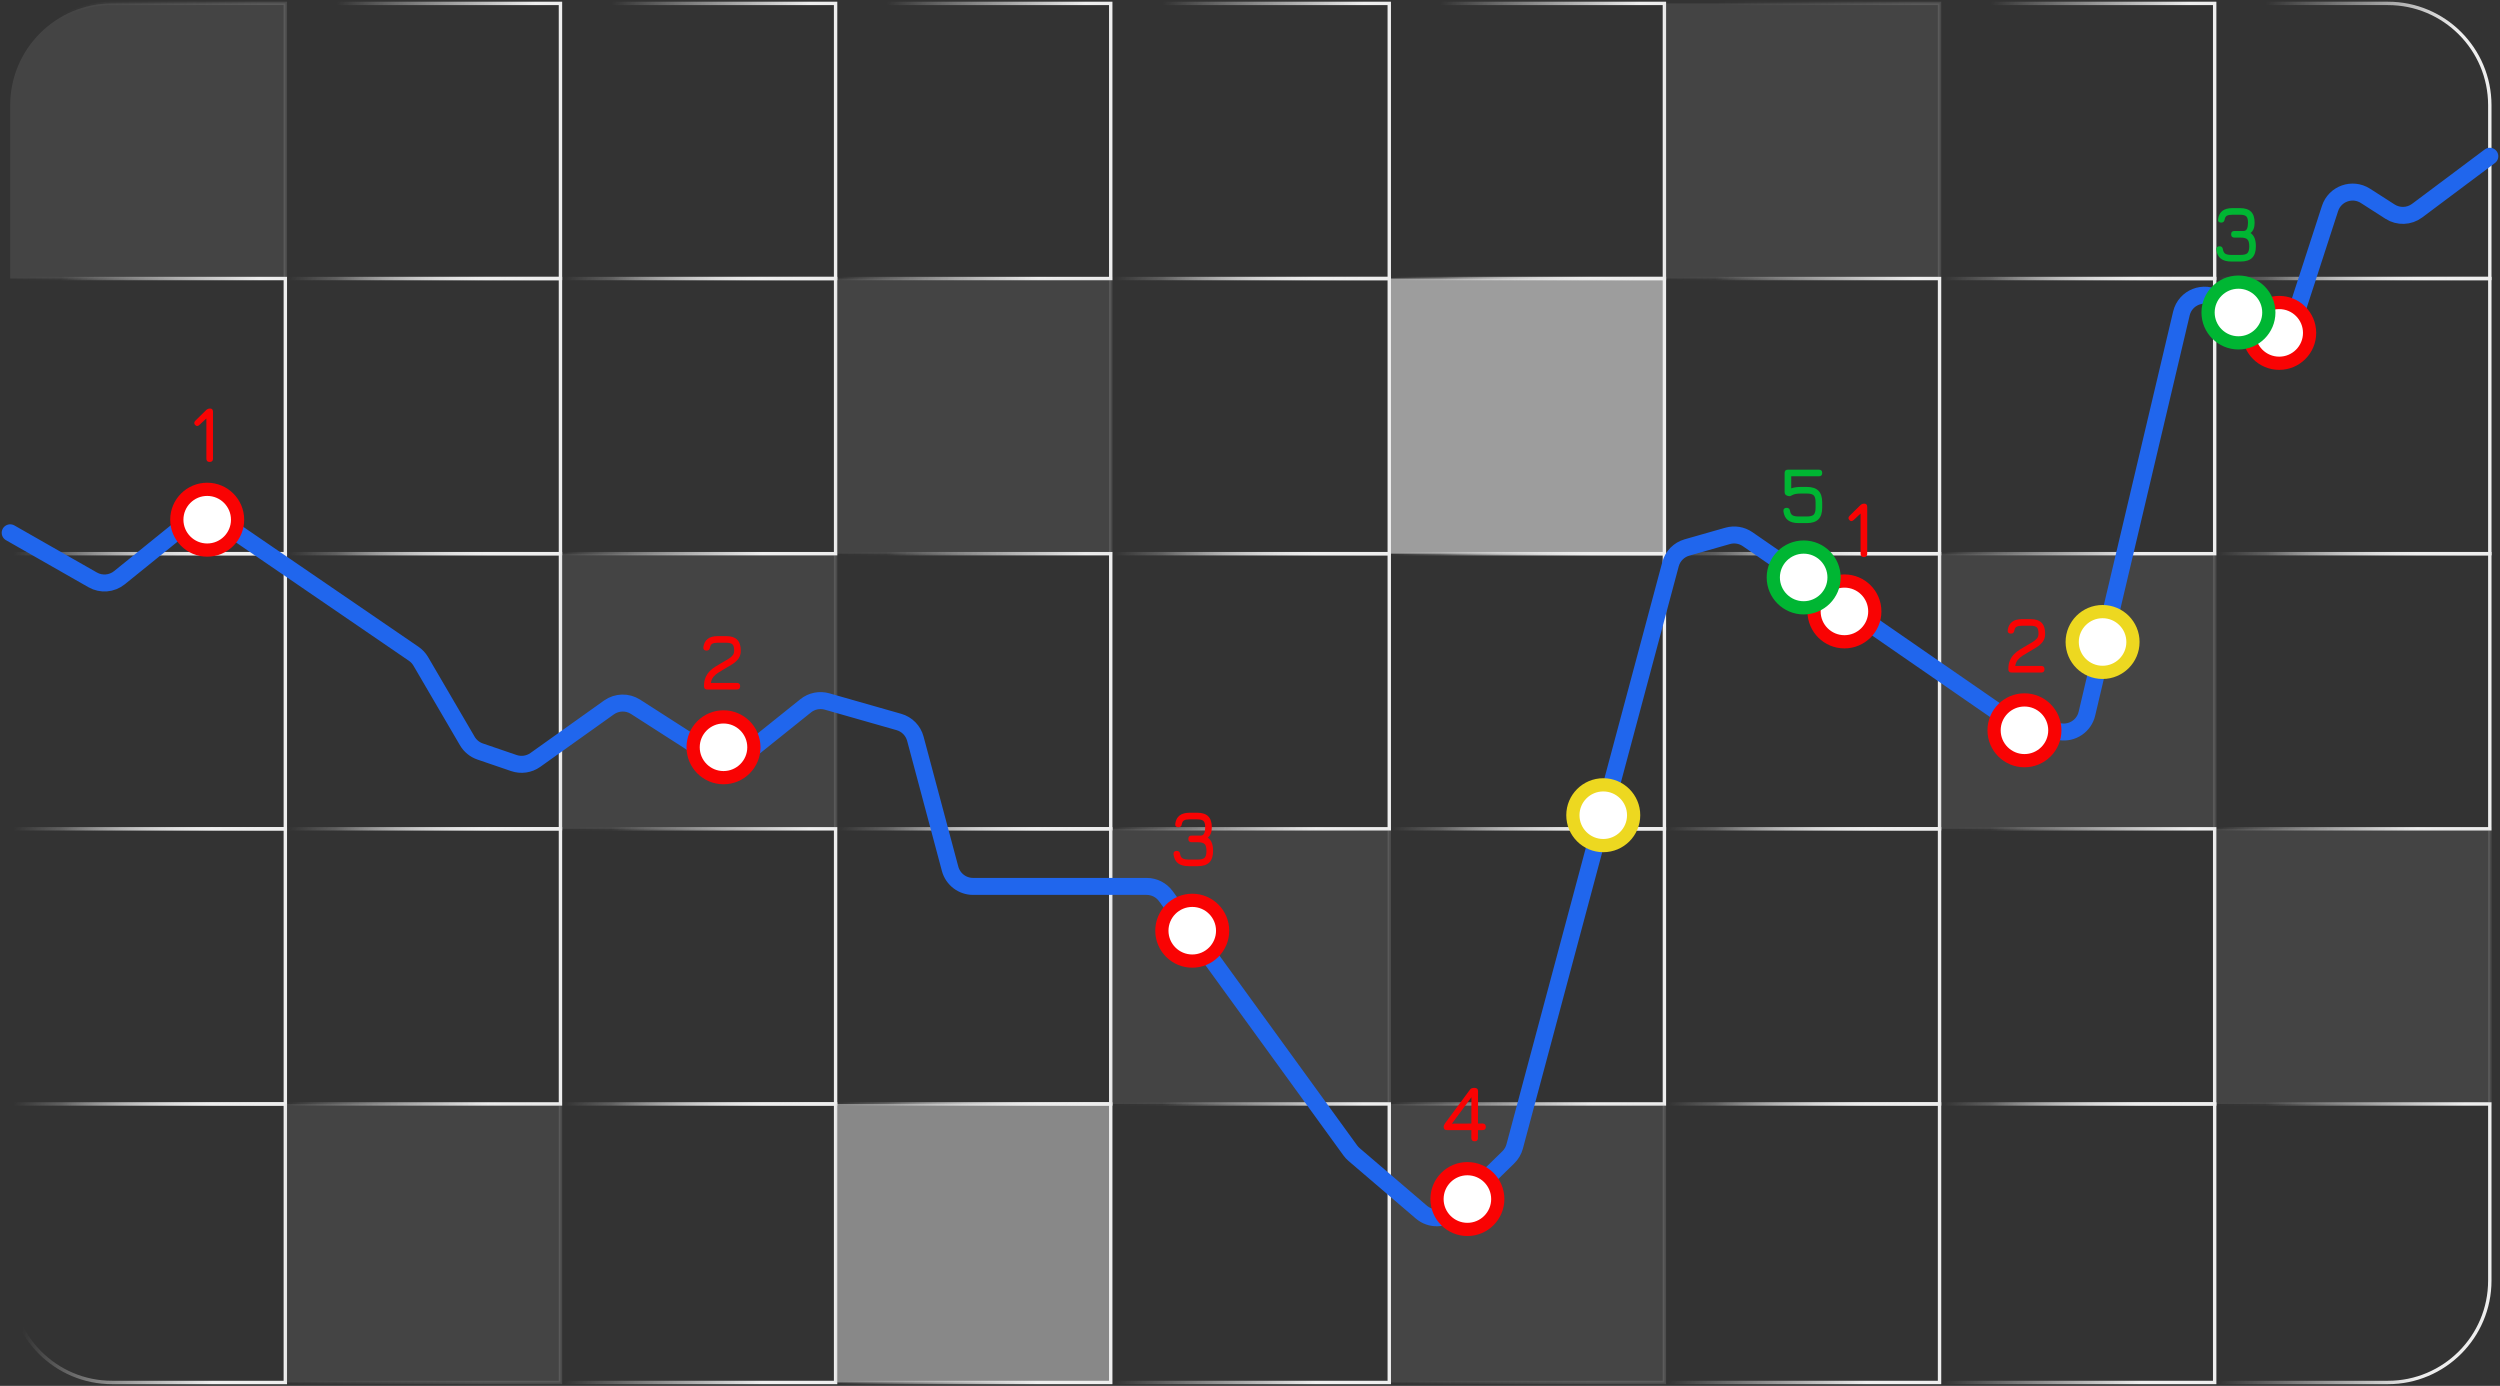 <svg width="736" height="408" viewBox="0 0 736 408" fill="none" xmlns="http://www.w3.org/2000/svg">
<rect x="0" y="0" width="736" height="408" fill="#333333" stroke="none"/>
<path opacity="0.13" d="M3 31C3 14.431 16.431 1 33 1H84V82H3V31Z" fill="#B8B8B8" stroke="url(#paint0_linear_55_2743)"/>
<rect x="3" y="163" width="81" height="81" stroke="url(#paint1_linear_55_2743)"/>
<rect x="3" y="82" width="81" height="81" stroke="url(#paint2_linear_55_2743)"/>
<rect x="3" y="244" width="81" height="81" stroke="url(#paint3_linear_55_2743)"/>
<path d="M3 325H84V407H33C16.431 407 3 393.569 3 377V325Z" stroke="url(#paint4_linear_55_2743)"/>
<rect x="84" y="1" width="81" height="81" stroke="url(#paint5_linear_55_2743)"/>
<rect x="84" y="163" width="81" height="81" stroke="url(#paint6_linear_55_2743)"/>
<rect x="84" y="82" width="81" height="81" stroke="url(#paint7_linear_55_2743)"/>
<rect x="84" y="244" width="81" height="81" stroke="url(#paint8_linear_55_2743)"/>
<rect opacity="0.13" x="84" y="325" width="81" height="82" fill="#B8B8B8" stroke="url(#paint9_linear_55_2743)"/>
<rect x="165" y="1" width="81" height="81" stroke="url(#paint10_linear_55_2743)"/>
<rect opacity="0.13" x="165" y="163" width="81" height="81" fill="#B8B8B8" stroke="url(#paint11_linear_55_2743)"/>
<rect x="165" y="82" width="81" height="81" stroke="url(#paint12_linear_55_2743)"/>
<rect x="165" y="244" width="81" height="81" stroke="url(#paint13_linear_55_2743)"/>
<rect x="165" y="325" width="81" height="82" stroke="url(#paint14_linear_55_2743)"/>
<rect x="409" y="1" width="81" height="81" stroke="url(#paint15_linear_55_2743)"/>
<rect x="409" y="163" width="81" height="81" stroke="url(#paint16_linear_55_2743)"/>
<rect x="409" y="82" width="81" height="81" fill="#D9D9D9" fill-opacity="0.64" stroke="url(#paint17_linear_55_2743)"/>
<rect x="409" y="244" width="81" height="81" stroke="url(#paint18_linear_55_2743)"/>
<rect opacity="0.14" x="409" y="325" width="81" height="82" fill="#B8B8B8" stroke="url(#paint19_linear_55_2743)"/>
<rect x="246" y="1" width="81" height="81" stroke="url(#paint20_linear_55_2743)"/>
<rect x="246" y="163" width="81" height="81" stroke="url(#paint21_linear_55_2743)"/>
<rect opacity="0.13" x="246" y="82" width="81" height="81" fill="#B8B8B8" stroke="url(#paint22_linear_55_2743)"/>
<rect x="246" y="244" width="81" height="81" stroke="url(#paint23_linear_55_2743)"/>
<rect x="246" y="325" width="81" height="82" fill="#D9D9D9" fill-opacity="0.51" stroke="url(#paint24_linear_55_2743)"/>
<rect opacity="0.13" x="490" y="1" width="81" height="81" fill="#B8B8B8" stroke="url(#paint25_linear_55_2743)"/>
<rect x="490" y="163" width="81" height="81" stroke="url(#paint26_linear_55_2743)"/>
<rect x="490" y="82" width="81" height="81" stroke="url(#paint27_linear_55_2743)"/>
<rect x="490" y="244" width="81" height="81" stroke="url(#paint28_linear_55_2743)"/>
<rect x="490" y="325" width="81" height="82" stroke="url(#paint29_linear_55_2743)"/>
<rect x="327" y="1" width="82" height="81" stroke="url(#paint30_linear_55_2743)"/>
<rect x="327" y="163" width="82" height="81" stroke="url(#paint31_linear_55_2743)"/>
<rect x="327" y="82" width="82" height="81" stroke="url(#paint32_linear_55_2743)"/>
<rect opacity="0.13" x="327" y="244" width="82" height="81" fill="#B8B8B8" stroke="url(#paint33_linear_55_2743)"/>
<rect x="327" y="325" width="82" height="82" stroke="url(#paint34_linear_55_2743)"/>
<rect x="571" y="1" width="81" height="81" stroke="url(#paint35_linear_55_2743)"/>
<path d="M652 1H703C719.569 1 733 14.431 733 31V82H652V1Z" stroke="url(#paint36_linear_55_2743)"/>
<rect opacity="0.13" x="571" y="163" width="81" height="81" fill="#B8B8B8" stroke="url(#paint37_linear_55_2743)"/>
<rect x="652" y="163" width="81" height="81" stroke="url(#paint38_linear_55_2743)"/>
<rect x="571" y="82" width="81" height="81" stroke="url(#paint39_linear_55_2743)"/>
<rect x="652" y="82" width="81" height="81" stroke="url(#paint40_linear_55_2743)"/>
<rect x="571" y="244" width="81" height="81" stroke="url(#paint41_linear_55_2743)"/>
<rect opacity="0.13" x="652" y="244" width="81" height="81" fill="#B8B8B8" stroke="url(#paint42_linear_55_2743)"/>
<rect x="571" y="325" width="81" height="82" stroke="url(#paint43_linear_55_2743)"/>
<path d="M652 325H733V377C733 393.569 719.569 407 703 407H652V325Z" stroke="url(#paint44_linear_55_2743)"/>
<path d="M3 156.858L27.291 170.714C29.794 172.142 32.917 171.889 35.158 170.078L55.83 153.374C58.235 151.43 61.631 151.295 64.183 153.042L121.79 192.473C122.644 193.057 123.357 193.824 123.88 194.717L137.574 218.151C138.421 219.601 139.762 220.698 141.351 221.242L151.286 224.642C153.422 225.373 155.779 225.03 157.616 223.719L179.273 208.278C181.602 206.617 184.709 206.541 187.117 208.086L210.497 223.089C213.027 224.713 216.312 224.539 218.657 222.658L237.192 207.791C238.961 206.371 241.31 205.898 243.491 206.52L264.636 212.551C267.005 213.226 268.844 215.096 269.479 217.475L279.708 255.764C280.526 258.827 283.301 260.957 286.471 260.957H337.569C339.811 260.957 341.918 262.031 343.235 263.847L397.536 338.699C397.859 339.144 398.233 339.55 398.651 339.907L418.437 356.837C421.192 359.193 425.29 359.057 427.882 356.523L444.053 340.711C444.951 339.832 445.596 338.729 445.921 337.516L491.801 166.099C492.437 163.722 494.276 161.853 496.643 161.178L508.609 157.765C510.622 157.191 512.786 157.548 514.508 158.738L592.595 212.701C593.488 213.318 594.512 213.719 595.586 213.872L606.582 215.441C610.168 215.952 613.551 213.644 614.383 210.119L642.203 92.297C643.323 87.55 648.833 85.376 652.893 88.078L665.271 96.315C669.131 98.883 674.376 97.058 675.807 92.649L685.956 61.39C687.372 57.026 692.533 55.182 696.394 57.66L703.631 62.304C706.089 63.881 709.269 63.767 711.607 62.016L733 46" stroke="#2066ED" stroke-width="5" stroke-linecap="round"/>
<circle cx="472" cy="240" r="8.944" fill="white" stroke="#EDD820" stroke-width="3.889"/>
<circle cx="619" cy="189" r="8.944" fill="white" stroke="#EDD820" stroke-width="3.889"/>
<circle cx="61" cy="153" r="8.944" fill="white" stroke="#F90303" stroke-width="3.889"/>
<circle cx="213" cy="220" r="8.944" fill="white" stroke="#F90303" stroke-width="3.889"/>
<circle cx="351" cy="274" r="8.944" fill="white" stroke="#F90303" stroke-width="3.889"/>
<circle cx="432" cy="353" r="8.944" fill="white" stroke="#F90303" stroke-width="3.889"/>
<circle cx="596" cy="215" r="8.944" fill="white" stroke="#F90303" stroke-width="3.889"/>
<circle cx="543" cy="180" r="8.944" fill="white" stroke="#F90303" stroke-width="3.889"/>
<circle cx="671" cy="98" r="8.944" fill="white" stroke="#F90303" stroke-width="3.889"/>
<circle cx="531" cy="170" r="8.944" fill="white" stroke="#00B633" stroke-width="3.889"/>
<circle cx="659" cy="92" r="8.944" fill="white" stroke="#00B633" stroke-width="3.889"/>
<path d="M61.73 136C61.081 136 60.756 135.675 60.756 135.026V123.054L61.29 122.683L58.738 125.073C58.544 125.258 58.339 125.371 58.123 125.409C57.906 125.44 57.694 125.351 57.485 125.142C57.067 124.725 57.09 124.284 57.554 123.82L60.663 120.758C60.988 120.433 61.39 120.27 61.87 120.27C62.426 120.27 62.705 120.595 62.705 121.245V135.026C62.705 135.675 62.38 136 61.73 136Z" fill="#F90303"/>
<path d="M216.927 203H208.25C207.585 203 207.253 202.675 207.253 202.026C207.253 200.989 207.415 200.108 207.74 199.381C208.073 198.646 208.494 198.027 209.004 197.525C209.523 197.014 210.072 196.585 210.652 196.237C211.232 195.881 211.769 195.561 212.264 195.274C213.122 194.787 213.838 194.366 214.41 194.01C214.99 193.654 215.423 193.291 215.709 192.92C215.995 192.548 216.138 192.096 216.138 191.562C216.138 190.642 215.972 190.023 215.64 189.706C215.315 189.382 214.7 189.219 213.795 189.219H211.313C210.586 189.219 210.048 189.316 209.7 189.509C209.352 189.703 209.132 190.062 209.039 190.588C208.985 190.897 208.881 191.133 208.726 191.296C208.571 191.458 208.335 191.539 208.018 191.539C207.694 191.539 207.446 191.454 207.276 191.284C207.106 191.106 207.036 190.851 207.067 190.518C207.23 189.428 207.659 188.616 208.355 188.082C209.051 187.541 210.037 187.27 211.313 187.27H213.795C215.249 187.27 216.328 187.622 217.032 188.326C217.735 189.03 218.087 190.109 218.087 191.562C218.087 192.49 217.859 193.268 217.403 193.894C216.947 194.513 216.347 195.062 215.605 195.541C214.862 196.013 214.066 196.489 213.215 196.968C212.597 197.324 212.009 197.679 211.452 198.035C210.903 198.391 210.431 198.805 210.037 199.276C209.65 199.748 209.395 200.34 209.271 201.051H216.927C217.577 201.051 217.902 201.376 217.902 202.026C217.902 202.675 217.577 203 216.927 203Z" fill="#F90303"/>
<path d="M349.962 255C348.609 255 347.561 254.718 346.819 254.153C346.084 253.581 345.639 252.703 345.485 251.52C345.454 251.195 345.523 250.944 345.694 250.766C345.864 250.588 346.111 250.499 346.436 250.499C347.031 250.499 347.364 250.824 347.434 251.474C347.542 252.077 347.785 252.491 348.164 252.715C348.543 252.939 349.143 253.051 349.962 253.051H352.607C353.605 253.051 354.281 252.873 354.637 252.518C355.001 252.154 355.182 251.481 355.182 250.499C355.182 249.525 355.001 248.856 354.637 248.492C354.281 248.129 353.605 247.947 352.607 247.947H350.821C350.171 247.947 349.846 247.622 349.846 246.973C349.846 246.323 350.171 245.998 350.821 245.998H353.489C353.976 245.998 354.316 245.782 354.51 245.349C354.711 244.908 354.811 244.313 354.811 243.562C354.811 242.642 354.645 242.023 354.312 241.706C353.988 241.382 353.373 241.219 352.468 241.219H350.218C349.491 241.219 348.953 241.316 348.605 241.509C348.257 241.703 348.037 242.062 347.944 242.588C347.851 243.222 347.511 243.539 346.923 243.539C346.598 243.539 346.351 243.454 346.181 243.284C346.011 243.106 345.949 242.851 345.995 242.518C346.15 241.428 346.575 240.616 347.271 240.082C347.975 239.541 348.957 239.27 350.218 239.27H352.468C353.922 239.27 355.001 239.622 355.704 240.326C356.408 241.03 356.76 242.109 356.76 243.562C356.76 244.993 356.358 246.006 355.554 246.602C356.087 246.95 356.482 247.445 356.737 248.086C357 248.728 357.131 249.533 357.131 250.499C357.131 252.03 356.764 253.163 356.029 253.898C355.295 254.633 354.154 255 352.607 255H349.962Z" fill="#F90303"/>
<path d="M434.138 336C433.489 336 433.164 335.675 433.164 335.026L433.187 322.544L433.953 321.987L427.086 331.29L426.923 330.803L436.458 330.757C436.775 330.757 437.015 330.85 437.178 331.035C437.348 331.221 437.433 331.453 437.433 331.731C437.433 332.381 437.108 332.706 436.458 332.706H425.995C425.346 332.706 425.021 332.381 425.021 331.731C425.021 331.422 425.152 331.082 425.415 330.71L432.7 320.874C432.901 320.603 433.106 320.437 433.315 320.375C433.531 320.305 433.783 320.27 434.069 320.27C434.78 320.27 435.136 320.595 435.136 321.245L435.113 335.026C435.113 335.675 434.788 336 434.138 336Z" fill="#F90303"/>
<path d="M548.73 164C548.081 164 547.756 163.675 547.756 163.026V151.054L548.29 150.683L545.738 153.073C545.544 153.258 545.339 153.371 545.123 153.409C544.906 153.44 544.694 153.351 544.485 153.142C544.067 152.725 544.09 152.284 544.554 151.82L547.663 148.758C547.988 148.433 548.39 148.27 548.87 148.27C549.426 148.27 549.705 148.595 549.705 149.245V163.026C549.705 163.675 549.38 164 548.73 164Z" fill="#F90303"/>
<path d="M600.927 198H592.25C591.585 198 591.253 197.675 591.253 197.026C591.253 195.989 591.415 195.108 591.74 194.381C592.073 193.646 592.494 193.027 593.004 192.525C593.523 192.014 594.072 191.585 594.652 191.237C595.232 190.881 595.769 190.561 596.264 190.274C597.122 189.787 597.838 189.366 598.41 189.01C598.99 188.654 599.423 188.291 599.709 187.92C599.995 187.548 600.138 187.096 600.138 186.562C600.138 185.642 599.972 185.023 599.64 184.706C599.315 184.382 598.7 184.219 597.795 184.219H595.313C594.586 184.219 594.048 184.316 593.7 184.509C593.352 184.703 593.132 185.062 593.039 185.588C592.985 185.897 592.881 186.133 592.726 186.296C592.571 186.458 592.335 186.539 592.018 186.539C591.694 186.539 591.446 186.454 591.276 186.284C591.106 186.106 591.036 185.851 591.067 185.518C591.23 184.428 591.659 183.616 592.355 183.082C593.051 182.541 594.037 182.27 595.313 182.27H597.795C599.249 182.27 600.328 182.622 601.032 183.326C601.735 184.03 602.087 185.109 602.087 186.562C602.087 187.49 601.859 188.268 601.403 188.894C600.947 189.513 600.347 190.062 599.605 190.541C598.862 191.013 598.066 191.489 597.215 191.968C596.597 192.324 596.009 192.679 595.452 193.035C594.903 193.391 594.431 193.805 594.037 194.276C593.65 194.748 593.395 195.34 593.271 196.051H600.927C601.577 196.051 601.902 196.376 601.902 197.026C601.902 197.675 601.577 198 600.927 198Z" fill="#F90303"/>
<path d="M529.519 154C528.166 154 527.118 153.718 526.376 153.153C525.641 152.581 525.196 151.703 525.042 150.52C525.011 150.195 525.08 149.944 525.25 149.766C525.421 149.588 525.668 149.499 525.993 149.499C526.588 149.499 526.921 149.816 526.99 150.45C527.099 151.054 527.342 151.471 527.721 151.703C528.1 151.935 528.699 152.051 529.519 152.051H531.932C532.93 152.051 533.606 151.869 533.962 151.506C534.325 151.135 534.507 150.458 534.507 149.476V147.875C534.507 146.878 534.325 146.201 533.962 145.845C533.599 145.482 532.922 145.3 531.932 145.3H530.215C529.071 145.3 528.243 145.439 527.733 145.718C527.501 145.857 527.288 145.961 527.095 146.031C526.909 146.1 526.689 146.097 526.434 146.019L526.202 145.95C525.66 145.795 525.39 145.431 525.39 144.859V139.245C525.39 138.595 525.714 138.27 526.364 138.27H535.482C536.131 138.27 536.456 138.595 536.456 139.245C536.456 139.894 536.131 140.219 535.482 140.219H527.338V143.769C528.127 143.49 529.086 143.351 530.215 143.351H531.932C533.463 143.351 534.6 143.722 535.342 144.465C536.085 145.207 536.456 146.344 536.456 147.875V149.476C536.456 151.007 536.085 152.144 535.342 152.886C534.6 153.629 533.463 154 531.932 154H529.519Z" fill="#00B633"/>
<path d="M656.962 77C655.609 77 654.561 76.718 653.819 76.153C653.084 75.581 652.639 74.703 652.485 73.52C652.454 73.195 652.523 72.944 652.694 72.766C652.864 72.588 653.111 72.499 653.436 72.499C654.031 72.499 654.364 72.824 654.434 73.474C654.542 74.077 654.785 74.49 655.164 74.715C655.543 74.939 656.143 75.051 656.962 75.051H659.607C660.605 75.051 661.281 74.873 661.637 74.518C662.001 74.154 662.182 73.481 662.182 72.499C662.182 71.525 662.001 70.856 661.637 70.492C661.281 70.129 660.605 69.947 659.607 69.947H657.821C657.171 69.947 656.846 69.622 656.846 68.973C656.846 68.323 657.171 67.998 657.821 67.998H660.489C660.976 67.998 661.316 67.782 661.51 67.349C661.711 66.908 661.811 66.312 661.811 65.562C661.811 64.642 661.645 64.023 661.312 63.706C660.988 63.382 660.373 63.219 659.468 63.219H657.218C656.491 63.219 655.953 63.316 655.605 63.509C655.257 63.703 655.037 64.062 654.944 64.588C654.851 65.222 654.511 65.539 653.923 65.539C653.598 65.539 653.351 65.454 653.181 65.284C653.011 65.106 652.949 64.851 652.995 64.518C653.15 63.428 653.575 62.616 654.271 62.082C654.975 61.541 655.957 61.27 657.218 61.27H659.468C660.922 61.27 662.001 61.622 662.704 62.326C663.408 63.03 663.76 64.109 663.76 65.562C663.76 66.993 663.358 68.006 662.554 68.602C663.087 68.95 663.482 69.445 663.737 70.086C664 70.728 664.131 71.532 664.131 72.499C664.131 74.03 663.764 75.163 663.029 75.898C662.295 76.633 661.154 77 659.607 77H656.962Z" fill="#00B633"/>
<defs>
<linearGradient id="paint0_linear_55_2743" x1="16.72" y1="8.65" x2="73.508" y2="18.539" gradientUnits="userSpaceOnUse">
<stop stop-color="#EEEEEE" stop-opacity="0"/>
<stop offset="1" stop-color="#EEEEEE"/>
</linearGradient>
<linearGradient id="paint1_linear_55_2743" x1="16.72" y1="170.65" x2="73.508" y2="180.539" gradientUnits="userSpaceOnUse">
<stop stop-color="#EEEEEE" stop-opacity="0"/>
<stop offset="1" stop-color="#EEEEEE"/>
</linearGradient>
<linearGradient id="paint2_linear_55_2743" x1="16.72" y1="89.65" x2="73.508" y2="99.539" gradientUnits="userSpaceOnUse">
<stop stop-color="#EEEEEE" stop-opacity="0"/>
<stop offset="1" stop-color="#EEEEEE"/>
</linearGradient>
<linearGradient id="paint3_linear_55_2743" x1="16.72" y1="251.65" x2="73.508" y2="261.539" gradientUnits="userSpaceOnUse">
<stop stop-color="#EEEEEE" stop-opacity="0"/>
<stop offset="1" stop-color="#EEEEEE"/>
</linearGradient>
<linearGradient id="paint4_linear_55_2743" x1="16.72" y1="332.744" x2="73.548" y2="342.52" gradientUnits="userSpaceOnUse">
<stop stop-color="#EEEEEE" stop-opacity="0"/>
<stop offset="1" stop-color="#EEEEEE"/>
</linearGradient>
<linearGradient id="paint5_linear_55_2743" x1="97.72" y1="8.65" x2="154.508" y2="18.539" gradientUnits="userSpaceOnUse">
<stop stop-color="#EEEEEE" stop-opacity="0"/>
<stop offset="1" stop-color="#EEEEEE"/>
</linearGradient>
<linearGradient id="paint6_linear_55_2743" x1="97.72" y1="170.65" x2="154.508" y2="180.539" gradientUnits="userSpaceOnUse">
<stop stop-color="#EEEEEE" stop-opacity="0"/>
<stop offset="1" stop-color="#EEEEEE"/>
</linearGradient>
<linearGradient id="paint7_linear_55_2743" x1="97.72" y1="89.65" x2="154.508" y2="99.539" gradientUnits="userSpaceOnUse">
<stop stop-color="#EEEEEE" stop-opacity="0"/>
<stop offset="1" stop-color="#EEEEEE"/>
</linearGradient>
<linearGradient id="paint8_linear_55_2743" x1="97.72" y1="251.65" x2="154.508" y2="261.539" gradientUnits="userSpaceOnUse">
<stop stop-color="#EEEEEE" stop-opacity="0"/>
<stop offset="1" stop-color="#EEEEEE"/>
</linearGradient>
<linearGradient id="paint9_linear_55_2743" x1="97.72" y1="332.744" x2="154.548" y2="342.52" gradientUnits="userSpaceOnUse">
<stop stop-color="#EEEEEE" stop-opacity="0"/>
<stop offset="1" stop-color="#EEEEEE"/>
</linearGradient>
<linearGradient id="paint10_linear_55_2743" x1="178.72" y1="8.65" x2="235.508" y2="18.539" gradientUnits="userSpaceOnUse">
<stop stop-color="#EEEEEE" stop-opacity="0"/>
<stop offset="1" stop-color="#EEEEEE"/>
</linearGradient>
<linearGradient id="paint11_linear_55_2743" x1="178.72" y1="170.65" x2="235.508" y2="180.539" gradientUnits="userSpaceOnUse">
<stop stop-color="#EEEEEE" stop-opacity="0"/>
<stop offset="1" stop-color="#EEEEEE"/>
</linearGradient>
<linearGradient id="paint12_linear_55_2743" x1="178.72" y1="89.65" x2="235.508" y2="99.539" gradientUnits="userSpaceOnUse">
<stop stop-color="#EEEEEE" stop-opacity="0"/>
<stop offset="1" stop-color="#EEEEEE"/>
</linearGradient>
<linearGradient id="paint13_linear_55_2743" x1="178.72" y1="251.65" x2="235.508" y2="261.539" gradientUnits="userSpaceOnUse">
<stop stop-color="#EEEEEE" stop-opacity="0"/>
<stop offset="1" stop-color="#EEEEEE"/>
</linearGradient>
<linearGradient id="paint14_linear_55_2743" x1="178.72" y1="332.744" x2="235.548" y2="342.52" gradientUnits="userSpaceOnUse">
<stop stop-color="#EEEEEE" stop-opacity="0"/>
<stop offset="1" stop-color="#EEEEEE"/>
</linearGradient>
<linearGradient id="paint15_linear_55_2743" x1="422.72" y1="8.65" x2="479.508" y2="18.539" gradientUnits="userSpaceOnUse">
<stop stop-color="#EEEEEE" stop-opacity="0"/>
<stop offset="1" stop-color="#EEEEEE"/>
</linearGradient>
<linearGradient id="paint16_linear_55_2743" x1="422.72" y1="170.65" x2="479.508" y2="180.539" gradientUnits="userSpaceOnUse">
<stop stop-color="#EEEEEE" stop-opacity="0"/>
<stop offset="1" stop-color="#EEEEEE"/>
</linearGradient>
<linearGradient id="paint17_linear_55_2743" x1="422.72" y1="89.65" x2="479.508" y2="99.539" gradientUnits="userSpaceOnUse">
<stop stop-color="#EEEEEE" stop-opacity="0"/>
<stop offset="1" stop-color="#EEEEEE"/>
</linearGradient>
<linearGradient id="paint18_linear_55_2743" x1="422.72" y1="251.65" x2="479.508" y2="261.539" gradientUnits="userSpaceOnUse">
<stop stop-color="#EEEEEE" stop-opacity="0"/>
<stop offset="1" stop-color="#EEEEEE"/>
</linearGradient>
<linearGradient id="paint19_linear_55_2743" x1="422.72" y1="332.744" x2="479.548" y2="342.52" gradientUnits="userSpaceOnUse">
<stop stop-color="#EEEEEE" stop-opacity="0"/>
<stop offset="1" stop-color="#EEEEEE"/>
</linearGradient>
<linearGradient id="paint20_linear_55_2743" x1="259.72" y1="8.65" x2="316.508" y2="18.539" gradientUnits="userSpaceOnUse">
<stop stop-color="#EEEEEE" stop-opacity="0"/>
<stop offset="1" stop-color="#EEEEEE"/>
</linearGradient>
<linearGradient id="paint21_linear_55_2743" x1="259.72" y1="170.65" x2="316.508" y2="180.539" gradientUnits="userSpaceOnUse">
<stop stop-color="#EEEEEE" stop-opacity="0"/>
<stop offset="1" stop-color="#EEEEEE"/>
</linearGradient>
<linearGradient id="paint22_linear_55_2743" x1="259.72" y1="89.65" x2="316.508" y2="99.539" gradientUnits="userSpaceOnUse">
<stop stop-color="#EEEEEE" stop-opacity="0"/>
<stop offset="1" stop-color="#EEEEEE"/>
</linearGradient>
<linearGradient id="paint23_linear_55_2743" x1="259.72" y1="251.65" x2="316.508" y2="261.539" gradientUnits="userSpaceOnUse">
<stop stop-color="#EEEEEE" stop-opacity="0"/>
<stop offset="1" stop-color="#EEEEEE"/>
</linearGradient>
<linearGradient id="paint24_linear_55_2743" x1="259.72" y1="332.744" x2="316.548" y2="342.52" gradientUnits="userSpaceOnUse">
<stop stop-color="#EEEEEE" stop-opacity="0"/>
<stop offset="1" stop-color="#EEEEEE"/>
</linearGradient>
<linearGradient id="paint25_linear_55_2743" x1="503.72" y1="8.65" x2="560.508" y2="18.539" gradientUnits="userSpaceOnUse">
<stop stop-color="#EEEEEE" stop-opacity="0"/>
<stop offset="1" stop-color="#EEEEEE"/>
</linearGradient>
<linearGradient id="paint26_linear_55_2743" x1="503.72" y1="170.65" x2="560.508" y2="180.539" gradientUnits="userSpaceOnUse">
<stop stop-color="#EEEEEE" stop-opacity="0"/>
<stop offset="1" stop-color="#EEEEEE"/>
</linearGradient>
<linearGradient id="paint27_linear_55_2743" x1="503.72" y1="89.65" x2="560.508" y2="99.539" gradientUnits="userSpaceOnUse">
<stop stop-color="#EEEEEE" stop-opacity="0"/>
<stop offset="1" stop-color="#EEEEEE"/>
</linearGradient>
<linearGradient id="paint28_linear_55_2743" x1="503.72" y1="251.65" x2="560.508" y2="261.539" gradientUnits="userSpaceOnUse">
<stop stop-color="#EEEEEE" stop-opacity="0"/>
<stop offset="1" stop-color="#EEEEEE"/>
</linearGradient>
<linearGradient id="paint29_linear_55_2743" x1="503.72" y1="332.744" x2="560.548" y2="342.52" gradientUnits="userSpaceOnUse">
<stop stop-color="#EEEEEE" stop-opacity="0"/>
<stop offset="1" stop-color="#EEEEEE"/>
</linearGradient>
<linearGradient id="paint30_linear_55_2743" x1="340.89" y1="8.65" x2="398.336" y2="18.777" gradientUnits="userSpaceOnUse">
<stop stop-color="#EEEEEE" stop-opacity="0"/>
<stop offset="1" stop-color="#EEEEEE"/>
</linearGradient>
<linearGradient id="paint31_linear_55_2743" x1="340.89" y1="170.65" x2="398.336" y2="180.777" gradientUnits="userSpaceOnUse">
<stop stop-color="#EEEEEE" stop-opacity="0"/>
<stop offset="1" stop-color="#EEEEEE"/>
</linearGradient>
<linearGradient id="paint32_linear_55_2743" x1="340.89" y1="89.65" x2="398.336" y2="99.777" gradientUnits="userSpaceOnUse">
<stop stop-color="#EEEEEE" stop-opacity="0"/>
<stop offset="1" stop-color="#EEEEEE"/>
</linearGradient>
<linearGradient id="paint33_linear_55_2743" x1="340.89" y1="251.65" x2="398.336" y2="261.777" gradientUnits="userSpaceOnUse">
<stop stop-color="#EEEEEE" stop-opacity="0"/>
<stop offset="1" stop-color="#EEEEEE"/>
</linearGradient>
<linearGradient id="paint34_linear_55_2743" x1="340.89" y1="332.744" x2="398.378" y2="342.755" gradientUnits="userSpaceOnUse">
<stop stop-color="#EEEEEE" stop-opacity="0"/>
<stop offset="1" stop-color="#EEEEEE"/>
</linearGradient>
<linearGradient id="paint35_linear_55_2743" x1="584.72" y1="8.65" x2="641.508" y2="18.539" gradientUnits="userSpaceOnUse">
<stop stop-color="#EEEEEE" stop-opacity="0"/>
<stop offset="1" stop-color="#EEEEEE"/>
</linearGradient>
<linearGradient id="paint36_linear_55_2743" x1="665.72" y1="8.65" x2="722.508" y2="18.539" gradientUnits="userSpaceOnUse">
<stop stop-color="#EEEEEE" stop-opacity="0"/>
<stop offset="1" stop-color="#EEEEEE"/>
</linearGradient>
<linearGradient id="paint37_linear_55_2743" x1="584.72" y1="170.65" x2="641.508" y2="180.539" gradientUnits="userSpaceOnUse">
<stop stop-color="#EEEEEE" stop-opacity="0"/>
<stop offset="1" stop-color="#EEEEEE"/>
</linearGradient>
<linearGradient id="paint38_linear_55_2743" x1="665.72" y1="170.65" x2="722.508" y2="180.539" gradientUnits="userSpaceOnUse">
<stop stop-color="#EEEEEE" stop-opacity="0"/>
<stop offset="1" stop-color="#EEEEEE"/>
</linearGradient>
<linearGradient id="paint39_linear_55_2743" x1="584.72" y1="89.65" x2="641.508" y2="99.539" gradientUnits="userSpaceOnUse">
<stop stop-color="#EEEEEE" stop-opacity="0"/>
<stop offset="1" stop-color="#EEEEEE"/>
</linearGradient>
<linearGradient id="paint40_linear_55_2743" x1="665.72" y1="89.65" x2="722.508" y2="99.539" gradientUnits="userSpaceOnUse">
<stop stop-color="#EEEEEE" stop-opacity="0"/>
<stop offset="1" stop-color="#EEEEEE"/>
</linearGradient>
<linearGradient id="paint41_linear_55_2743" x1="584.72" y1="251.65" x2="641.508" y2="261.539" gradientUnits="userSpaceOnUse">
<stop stop-color="#EEEEEE" stop-opacity="0"/>
<stop offset="1" stop-color="#EEEEEE"/>
</linearGradient>
<linearGradient id="paint42_linear_55_2743" x1="665.72" y1="251.65" x2="722.508" y2="261.539" gradientUnits="userSpaceOnUse">
<stop stop-color="#EEEEEE" stop-opacity="0"/>
<stop offset="1" stop-color="#EEEEEE"/>
</linearGradient>
<linearGradient id="paint43_linear_55_2743" x1="584.72" y1="332.744" x2="641.548" y2="342.52" gradientUnits="userSpaceOnUse">
<stop stop-color="#EEEEEE" stop-opacity="0"/>
<stop offset="1" stop-color="#EEEEEE"/>
</linearGradient>
<linearGradient id="paint44_linear_55_2743" x1="665.72" y1="332.744" x2="722.548" y2="342.52" gradientUnits="userSpaceOnUse">
<stop stop-color="#EEEEEE" stop-opacity="0"/>
<stop offset="1" stop-color="#EEEEEE"/>
</linearGradient>
</defs>
</svg>
